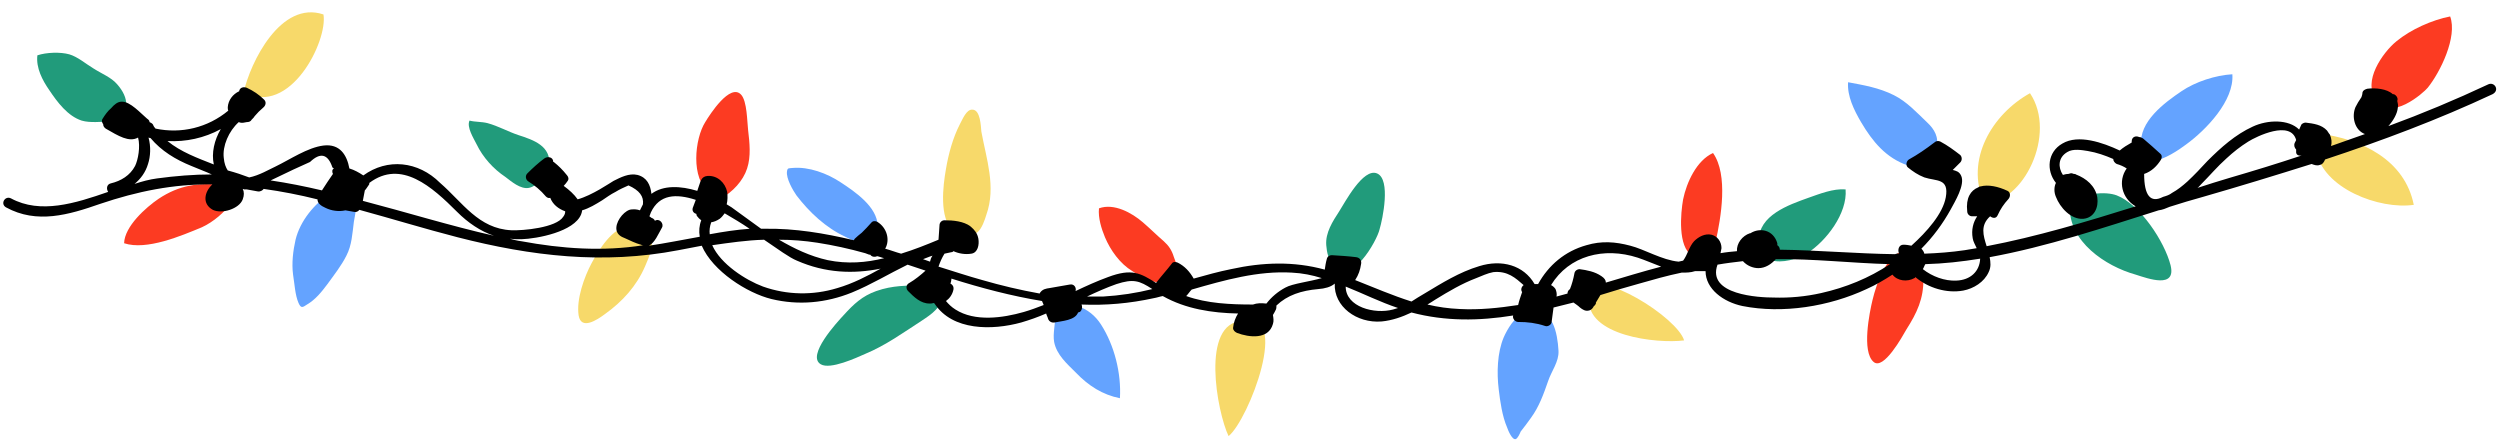 <?xml version="1.0" encoding="UTF-8"?><svg xmlns="http://www.w3.org/2000/svg" xmlns:xlink="http://www.w3.org/1999/xlink" height="88.3" preserveAspectRatio="xMidYMid meet" version="1.0" viewBox="-0.9 -2.5 501.6 88.3" width="501.6" zoomAndPan="magnify"><g id="change1_1"><path d="M231.2,54.1c-1.6-0.1-3.6-1.3-4.9-2.2c-2.5-1.5-4.4-4.2-5.5-6.8c-0.7-1.7-1.4-3.9-1.2-5.8 c3-1.1,6.6,0.9,8.8,2.8c1.4,1.2,2.8,2.6,4.2,3.8c1,0.9,1.6,1.8,2,3.1c0.4,1.2,1.1,2.3,0.1,3.2c-0.9,0.8-2.3,1.6-3.4,2.2 C231.2,54.3,231.2,54.2,231.2,54.1z M43.9,34.6c-4.9-0.5-8.8,0-13,2.8c-2.5,1.7-6.8,5.5-6.9,8.9c4.5,1.5,11.5-1.5,15.6-3.2 c2.2-1,4.8-3.1,6-5.2C46.5,36.3,46.5,34.6,43.9,34.6z M143.8,37.3c2.3-1.3,4.4-3.5,5.2-6c0.8-2.4,0.5-5.2,0.2-7.7 c-0.2-1.7-0.2-5.8-1.4-7.1c-2.2-2.4-6.3,4-7.2,5.5c-2.1,3.3-3,11.4,0.9,14.2C140.9,35.9,142.8,36,143.8,37.3z M342,49.4 c1-0.7,1.1-2.3,1.3-3.3c1.1-4.9,2.6-13.5-0.5-17.9c-3.3,1.5-5.3,5.9-6,9.3c-0.5,2.8-1.1,9.5,1.8,11.3c0.2-0.3,0.4-0.7,0.4-1.1 C338.9,49.8,341.1,50.1,342,49.4z M382.4,47.7c-4.6-0.3-6.8,6.7-7.6,10c-0.6,2.5-2.2,10.3,0.2,12.4c2,1.8,5.8-5.1,6.6-6.5 c2.1-3.3,3.5-6.2,3.4-10.2C385,52.1,385,49,382.4,47.7z M486.2,15.1c2.5-3.1,6-10.2,4.5-14.3c-3.6,0.7-7.9,2.6-10.8,5 c-2.7,2.2-6.9,8.1-4,11.7C478.6,22.1,485.4,16.1,486.2,15.1z" fill="#fc3b22"/></g><g id="change2_1"><path d="M70.1,42c-0.3,2.3-0.4,4.7-1.5,6.8c-1,2-2.5,3.9-3.8,5.7c-1.2,1.6-2.4,3.1-4.1,4.1c-0.9,0.6-1.2,0.8-1.7-0.3 c-0.7-1.6-0.8-3.9-1.1-5.7c-0.3-2.3,0-4.8,0.5-7c0.9-3.7,3.7-7.2,6.9-9.2c-0.2-0.2-0.3-0.3-0.4-0.3c1.6,0.3,3.8,0.8,5,1.5 C71,38.2,70.3,40.7,70.1,42z M65,36.1c-0.1-0.1-0.2-0.1-0.3-0.1C64.7,36.1,64.9,36.1,65,36.1z M167.8,34.1c-2.7-1.8-6.4-3.2-9.7-2.9 c-0.7,0.1-1-0.1-1.1,0.7c-0.2,1.4,1.2,3.8,1.9,4.8c2.6,3.4,5.9,6.5,9.8,8.3c1,0.5,2.5,1.3,3.7,1.1c1.2-0.2,1.9-2,2.8-3.3 C175.1,39,170.7,36,167.8,34.1z M215.2,58.9c-1.6-0.5-2.8,1.1-4.3,1.6c0,0,0,0-0.1,0c0,0,0,0,0,0.1c0,0-0.1,0-0.1,0c0,0,0.1,0,0.1,0 c0.1,1.9-0.5,3.7-0.2,5.5c0.5,2.6,2.6,4.4,4.4,6.2c2.5,2.6,5.3,4.4,8.8,5.1c0.3-5-1.1-10.6-3.8-14.8 C218.9,60.9,217.3,59.5,215.2,58.9z M308.9,60.6c-0.6-0.2-1.8,0.1-2.5,0c-0.5,0-2.1-0.2-1.6-0.2c-1.8,0.6-3.3,3.2-4,4.8 c-1.3,3.1-1.4,7.1-1,10.4c0.3,2.5,0.7,5.4,1.7,7.7c0.2,0.6,1,2.5,1.7,2.3c0.4-0.1,0.9-1.2,1-1.5c0.7-0.9,1.4-1.8,2.1-2.8 c1.6-2.2,2.5-4.7,3.4-7.3c0.7-2.1,2.2-3.9,2.1-6.1c-0.1-1.8-0.4-4-1.2-5.6C310.1,61.7,309.7,60.8,308.9,60.6z M387.6,27.1 c0.6-2-0.4-3.7-1.8-5c-2.1-2-4.1-4.2-6.7-5.5c-3-1.5-6-2-9.2-2.6c-0.2,2.8,1.2,5.6,2.6,8c2.3,3.9,5,7.2,9.4,8.7 c0.8,0.3,2.5,0.8,3.4,0.4C385.9,30.7,388.9,27.4,387.6,27.1z M447,12.4c-3.4,0.2-7.4,1.5-10.2,3.4c-3.4,2.3-8.6,6.1-8.1,10.9 c0.3,1.4,2,2.8,2.8,2.9c1.6,0.1,4.9-2.1,6.2-3.1C441.7,23.6,447.4,17.7,447,12.4z" fill="#64a3ff"/></g><g id="change3_1"><path d="M22.6,14.4c2.3,2.6,3,5.9-1.4,7.5c-1.8,0-4,0.3-5.7-0.2c-2.8-0.9-4.9-3.7-6.5-6.1c-1.4-2-2.7-4.5-2.4-7 c1.8-0.6,4.6-0.7,6.4-0.2c1.7,0.5,3.3,1.9,4.8,2.8C19.5,12.3,21.4,13,22.6,14.4z M103.1,24.6c-2.1-0.7-4-1.8-6.2-2.4 c-1.2-0.3-2.4-0.2-3.6-0.5c-0.6,1.3,0.8,3.5,1.4,4.7c1.3,2.7,3.4,5,5.8,6.6c1.2,0.9,3,2.5,4.7,2.2c1.7-0.3,4-2.9,4.1-4.5 C109.7,26.8,106.2,25.6,103.1,24.6z M184.2,54.6c-3.3,0.3-5.9,0.1-9.3,1.3c-2.8,1-4.5,2.6-6.5,4.8c-1.3,1.4-7.6,8.2-4.6,9.9 c1.9,1.1,7.1-1.3,8.9-2.1c4.1-1.7,7.7-4.3,11.4-6.7c1.8-1.2,4.3-2.8,3.9-5.3C187.6,54.2,185.2,53.7,184.2,54.6z M275.4,32.3 c-2.8-1.2-6.5,5.9-7.6,7.6c-1.3,2-2.8,4.3-2.6,6.8c0.1,1.1,0.4,3.9,2,3.4c2.8,5.2,8.2-4.3,8.7-6.6C276.5,41.5,278.2,33.5,275.4,32.3 z M361.9,37.2c-3.9,1.4-10,3.5-9.9,8.6c0.9,1.3,0.6,3.3,2.4,3.9c2.2,0.7,5.4-0.2,7.3-1.4c3.8-2.4,8.1-8,7.7-12.8 C366.9,35.3,364.2,36.4,361.9,37.2z M434.6,50.7c-1.2-4.7-6.1-12.2-10.8-14c-2.1-0.8-7-0.7-9.4,2.2c-0.3,7,7.1,12,13.2,13.7 C430.1,53.4,435.8,55.5,434.6,50.7z" fill="#219b7b"/></g><g id="change4_1"><path d="M64,0.4C64.9,5.7,57.3,21,48,16C49.3,10.1,55.4-2.5,64,0.4z M248.4,61.9c-8.5,0.3-5.1,18.3-2.8,23.1 C249.6,81.8,258.3,59.3,248.4,61.9z M316.7,55.5l1.2,1.7c-0.7,7.7,13.6,9.3,19.1,8.6C335.7,61.3,320,51.2,316.7,55.5z M397.2,38.2 c7.8,0.2,14.7-13.8,9.2-22C398.8,20.4,393.3,29.6,397.2,38.2z M464.4,24.3c-0.1,0.6-0.1,1.1,0,1.7l-0.6,1.7 c1.3,7.6,12.7,11.9,19.6,10.9C481.6,29.6,473,25.4,464.4,24.3z M194.2,19.5c-1.2-0.1-2,2-2.5,2.9c-1.4,2.7-2.3,6-2.8,9 c-0.6,3.4-1.4,9.8,1.4,12.4c0.9,0.8,3.8,1.1,4.9,0.3c0.9-0.7,1.5-2.5,1.8-3.5c2-5.6,0-11.2-1-16.7C195.9,22.8,195.8,19.5,194.2,19.5 z M125.4,43c-3.3-0.2-6.3,4.9-7.6,7.3c-1.5,2.8-3.1,7.3-2.6,10.5c0.5,3,3.7,0.9,5.3-0.3c3.5-2.5,6.3-5.6,8-9.5 c0.6-1.5,1.9-4,1.2-5.7C129,44,126,43,125.4,43z" fill="#f7d96a"/></g><g id="change5_1"><path d="M498.4,14.4c-6.6,3.1-13.3,5.9-20.1,8.4c1-1.1,1.8-2.5,1.9-3.7c0.1-0.5,0-0.9-0.1-1.3c0,0,0,0,0-0.1 c0.2-0.5-0.2-1.1-0.7-1.3c0,0-0.1,0-0.2,0c-1.2-1.1-3.5-1.3-5.1-1.1c-0.4,0.1-0.9,0.3-1,0.8c0,0.3-0.1,0.6-0.2,0.9 c-0.5,0.7-0.9,1.4-1.2,2c-0.8,1.9-0.2,4.6,1.9,5.4c-2.3,0.8-4.5,1.6-6.8,2.4c0.2-0.7,0.1-1.5-0.2-2.2c0-0.1-0.1-0.2-0.2-0.3 c-0.1-0.2-0.3-0.4-0.4-0.6c-1.1-1.2-2.7-1.4-4.3-1.6c-0.3,0-0.8,0.2-0.9,0.5c-0.1,0.3-0.3,0.6-0.4,0.9c-2.1-2.1-6.3-2-9.3-0.6 c-3.5,1.6-6.4,4.2-9.1,6.9c-1.3,1.4-2.6,2.8-4,4.1c-1,0.9-2,1.7-3.1,2.3c-0.5,0.4-1.1,0.6-1.8,0.8c-2.5,1.3-3.8-0.2-3.8-4.6 c1.5-0.5,2.6-1.6,3.4-2.9c0.2-0.4,0.2-0.9-0.2-1.2c-1.1-1-2.2-2-3.4-3c-0.3-0.2-0.5-0.3-0.8-0.3c-0.6-0.3-1.5-0.1-1.5,0.9 c0,0.1,0,0.2,0,0.2c-0.9,0.5-1.7,1-2.4,1.6c-3.4-1.6-8.3-3.3-11.5-1.4c-3,1.7-3.3,5.4-1.3,7.9c-0.4,0.8-0.4,1.9,0,2.8 c0.8,2.1,3,4.6,5.5,4.4c2.2-0.2,3.1-2.3,2.8-4.3c-0.4-2.3-2.2-3.8-4.3-4.6c-0.1-0.1-0.2-0.1-0.4-0.1c-0.1,0-0.2-0.1-0.3-0.1 c-0.2-0.1-0.5,0-0.8,0.1c-0.4,0-0.8,0.1-1.1,0.2c-1-1.5-1-3.5,0.9-4.6c1.1-0.7,2.9-0.4,4.1-0.2c1.8,0.3,3.5,0.9,5.1,1.6 c0,0.4,0.3,0.8,0.7,1c0.7,0.2,1.4,0.5,2,0.9c-1.8,2.5-1,6,1.8,7.6c-9.9,3.1-19.9,6.1-29.9,8c-0.7-2.2-1.3-4.2,0.7-6 c0.5,0.4,1.2,0.5,1.5-0.2c0.6-1.3,1.2-2.2,2.2-3.3c0.4-0.5,0.4-1.3-0.2-1.6c-1.9-0.9-3.9-1.3-5.4-0.9c-0.2,0-0.4,0.1-0.5,0.2 c-1.5,0.6-2.5,2.1-2.2,4.8c0,0.5,0.4,1,1,1c0.3,0,0.6,0,1,0c-0.8,1.2-1.2,2.7-0.9,4.4c0.1,0.7,0.5,1.3,0.8,2 c-0.8,0.1-1.6,0.3-2.4,0.4c-2.7,0.4-5.4,0.6-8.1,0.7c-0.1-0.4-0.3-0.7-0.6-1c2.3-2.3,4.3-5,5.9-7.9c0.8-1.5,2.9-4.9,2.1-6.7 c-0.4-0.9-1-1-1.7-1.2c0.5-0.5,1-1,1.5-1.5c0.4-0.4,0.4-1.1,0-1.5c-1.3-1-2.5-1.9-4-2.7c-0.4-0.2-0.9-0.1-1.2,0.2 c-1.7,1.3-3.3,2.4-5.1,3.4c-0.5,0.3-0.7,1.2-0.2,1.6c1,0.8,2,1.5,3.3,2c2.4,0.8,5,0.1,4.3,4c-0.6,3.3-3.8,6.9-6.9,9.7c0,0,0,0,0,0 c-0.5-0.1-1-0.2-1.6-0.2c-0.9,0-1.2,1-0.9,1.7c0,0,0,0,0,0.1c-0.2-0.1-0.5,0-0.8,0.1c0,0,0,0,0,0c-7.7-0.1-15.4-0.8-23.1-0.9 c0-0.4-0.2-0.7-0.5-0.9c0-0.1,0-0.2,0-0.4c-0.8-2.7-3.5-3.2-5.4-2c0,0,0,0-0.1,0c-1.5,0.5-2.7,2-2.6,3.6c-1.1,0.1-2.2,0.2-3.3,0.4 c0.1-0.3,0.1-0.7,0.2-1c0-1.3-0.8-2.4-2-2.7c-1.3-0.3-2.6,0.4-3.5,1.3c-1,1.1-1.3,2.7-2.2,3.9c-0.3,0.1-0.6,0.1-0.9,0.2 c-3.3-0.3-6.9-2.5-9.7-3.2c-3-0.8-5.8-1-8.8-0.1c-4.3,1.2-7.6,4-9.7,7.8c-0.2,0-0.5,0-0.7,0c-2.2-3.8-6.6-5-11.1-3.6 c-4,1.2-7.5,3.4-11,5.5c-0.9,0.5-1.8,1.1-2.6,1.6c-3.8-1.2-7.5-2.8-11.3-4.3c0.7-1.1,1-2,1.2-3.3c0.1-0.7-0.3-1.2-1-1.3 c-1.6-0.2-3.3-0.3-4.9-0.4c-0.5,0-0.9,0.3-1,0.8c-0.2,0.7-0.3,1.4-0.4,2.1c-6.2-1.7-12.4-1.5-18.8-0.1c-2.5,0.5-5,1.2-7.5,1.9 c0,0,0,0,0,0c-0.8-1.4-1.8-2.5-3.2-3.2c-0.4-0.2-1-0.2-1.2,0.2c-1,1.3-2.1,2.5-3.1,3.8c0,0,0,0,0,0.1c-3.2-2-4.9-3-9.7-1.2 c-2.2,0.8-4.4,1.8-6.5,2.8c0.2-0.7-0.3-1.5-1.2-1.3c-1.3,0.2-2.7,0.5-4,0.7c-0.7,0.1-1.4,0.2-1.9,0.9c0,0-0.1,0.1-0.1,0.2 c-3.9-0.7-7.7-1.6-11.5-2.7c-2.9-0.8-5.9-1.8-8.8-2.7c0.3-0.9,0.7-1.8,1.2-2.6c0.5-0.1,0.9-0.2,1.4-0.3c0.2,0,0.3-0.1,0.4-0.2 c1.1,0.5,2.4,0.7,3.6,0.5c1.3-0.2,1.6-1.8,1.4-3c-0.2-1.1-0.8-1.8-1.5-2.4c0,0-0.1,0-0.1-0.1c-1.4-1-3.4-1.2-5.2-1.2 c-0.6,0-1,0.5-1,1c-0.1,1-0.1,2-0.2,2.9c-2.4,1-4.9,2-7.5,2.8c-1.1-0.3-2.1-0.7-3.2-1c1-1.7,0.4-4.2-1.6-5.4 c-0.4-0.2-0.9-0.2-1.2,0.2c-0.6,0.7-1.3,1.4-1.9,2c-0.5,0.4-1,0.8-1.4,1.2c-0.1,0.1-0.1,0.2-0.2,0.3c-5.9-1.4-11.8-2.4-17.9-2.3 c-0.2,0-0.5,0-0.7,0c-1.7-1.2-3.4-2.5-5.1-3.7c-0.5-0.4-1.1-0.8-1.8-1.2c0.2-0.8,0.2-1.7,0.1-2.5c-0.4-1.8-1.9-3.3-3.9-3.2 c-1.3,0.1-1.4,1-1.8,2.1l-0.3,0.9c-3.3-1-6.8-1.2-9.2,0.6c-0.2-1.8-0.9-3.3-2.8-3.8c-1.7-0.4-3.4,0.5-4.8,1.2 c-0.7,0.4-4.3,2.9-7.2,3.7c-0.7-1-1.7-1.9-2.8-2.7c0.3-0.3,0.6-0.7,0.8-1c0.3-0.4,0.1-0.9-0.2-1.2c-0.8-1-1.6-1.8-2.6-2.6 c0,0,0,0-0.1,0c0-1-1.1-1.2-1.8-0.7c-1.2,0.9-2.3,1.9-3.4,3c-0.5,0.5-0.3,1.3,0.2,1.6c1.3,0.8,2.5,1.8,3.5,3 c0.3,0.3,0.6,0.4,0.9,0.3c0.5,1.3,1.6,2.2,3,2.7c0,0.4-0.1,0.7-0.4,1.1c-1.4,2.2-8.1,2.8-10.4,2.7c-6.6-0.3-9.8-5.6-14.3-9.5 C83,29.8,76.8,29.2,72,32.7c-0.9-0.6-1.8-1.1-2.8-1.4c-0.5-2.7-1.9-5-5.2-4.6c-3.2,0.4-6.7,2.8-9.6,4.2c-1.3,0.6-3.3,1.8-5.3,2.2 c-1.3-0.5-2.8-1-4.3-1.4c-0.4-0.6-0.7-1.4-0.8-2.5c-0.3-2.4,1-5.4,3-7.2c0.1,0,0.2,0.1,0.3,0.1c0.4,0.1,0.8,0,1.3-0.1 c0.4,0,0.8-0.1,1-0.5c0,0,0.1-0.1,0.1-0.1c0.2-0.2,0.4-0.4,0.5-0.6c0.5-0.6,1.1-1.2,1.7-1.7c0.5-0.4,0.7-1.1,0.2-1.6 c-1-1-2.2-1.8-3.5-2.4c-0.6-0.2-1.3-0.1-1.5,0.6c0,0.1,0,0.1,0,0.1c-1.3,0.6-2.2,1.8-2.3,3.2c0,0.2,0,0.5,0.1,0.7 c-4.1,3.4-9.4,4.7-14.6,3.6c-0.2-0.2-0.4-0.5-0.5-0.8c-0.2-0.3-0.5-0.4-0.7-0.5c0-0.3-0.2-0.5-0.5-0.7c-1.2-1-3.4-3.5-5.1-3.4 c-0.8,0-1.5,0.6-2.1,1.3c-0.7,0.6-1.2,1.3-1.7,2.1c-0.3,0.4-0.1,0.9,0.1,1.1c0,0.3,0.1,0.6,0.5,0.9c2.6,1.5,4.7,2.8,6.5,1.8 c0.5,1.8,0,4.5-0.6,5.7c-1,1.9-2.8,3-4.9,3.5c-0.8,0.2-0.9,1.1-0.5,1.7c-6.6,2.3-13.6,4.5-19.5,1.3c-1.2-0.6-2.2,1.1-1,1.8 c6.2,3.4,12.6,1.5,18.9-0.7c7.4-2.5,14.7-4,22.5-3.9c-1.6,1.5-2.1,3.9,0.1,5.1c1.8,0.9,5.3-0.2,6-2.1c0.3-0.8,0.3-1.5,0-2.1 c0.1,0,0.2,0.1,0.3,0.1c0.1,0,0.3,0,0.5,0c0.7,0.1,1.5,0.3,2.2,0.4c0.5,0.1,1-0.2,1.2-0.5c3.6,0.5,7.2,1.2,10.8,2.1 c0,0.8,0.7,1.3,1.6,1.7c1.2,0.6,2.7,0.8,4,0.5c0.6,0.1,1.1,0.2,1.7,0.3c0.4,0.1,0.8,0,1.1-0.4c6.6,1.8,13.1,3.8,19.7,5.5 c14.8,3.8,29.2,5.5,44.3,2.6c1.6-0.3,3.1-0.6,4.7-0.9c2.2,5.1,9.1,9.5,14,10.7c5.4,1.3,10.9,0.8,16.1-1.3c3.9-1.6,7.5-3.8,11.2-5.6 c1.2,0.4,2.4,0.8,3.6,1.2c-1,0.9-2.1,1.8-3.3,2.5c-0.6,0.3-0.7,1.1-0.2,1.6c1.2,1.2,2.5,2.5,4.3,2.5c0.3,0,0.5,0,0.8-0.1 c0.1,0,0.1,0,0.2,0.1c3.6,5.5,11.6,5.4,17.4,3.8c1.7-0.5,3.4-1.1,5-1.8c0.1,0.4,0.3,0.7,0.4,1.1c0.2,0.5,0.7,0.8,1.3,0.7 c1.4-0.3,4.1-0.4,4.7-2c0.1,0,0.2-0.1,0.3-0.1c0.3-0.1,0.5-0.6,0.5-0.9c0-0.2,0-0.4-0.1-0.6c4.8,0.2,9.6-0.2,14.6-1.3 c0.6-0.1,1.1-0.3,1.7-0.4c4.6,2.6,9.9,3.4,15.1,3.5c-0.5,0.8-0.9,1.8-1,2.9c0,0.5,0.4,0.8,0.8,1c2.4,0.9,6.3,1.4,7.2-1.8 c0.2-0.6,0.1-1.2,0-1.8c0.2-0.3,0.4-0.7,0.6-1.1c0.1-0.2,0.1-0.6,0.1-0.8c2.2-2.1,5-3,8.4-3.3c1.3-0.1,2.5-0.4,3.3-1.1 c-0.2,4.6,4.4,8,9.4,7.6c2.1-0.2,4.1-0.9,6-1.8l0,0c6.8,1.8,13.6,1.7,20.4,0.6c-0.2,0.6,0.4,1.3,1,1.3c1.9,0,3.6,0.2,5.4,0.8 c0.5,0.2,1.2-0.2,1.3-0.7c0.1-1,0.3-2,0.4-3c1.3-0.3,2.7-0.7,4-1c0.4,0.3,0.9,0.6,1.3,1c0.5,0.4,1.1,0.8,1.8,0.6 c0.5-0.1,0.8-0.5,1-0.9c0.2-0.1,0.3-0.3,0.4-0.5c0-0.1,0-0.1,0-0.2c0.3-0.5,0.6-1,0.9-1.5c2.6-0.8,5.2-1.6,7.8-2.3 c2.8-0.8,5.6-1.6,8.5-2.2c0.9,0,1.8,0,2.7-0.3c0.7,0,1.4,0,2.1,0c0,3.6,3.6,6.2,7.4,7c8.1,1.6,17.4,0.1,24.9-3.4 c1.8-0.8,3.5-1.8,5.2-2.9c1,1.3,3,1.5,4.4,0.7c0.1,0,0.1-0.1,0.2-0.2c2.6,2.2,6.3,3.3,9.6,2.7c2.1-0.4,4.2-1.7,5.1-3.7 c0.5-1,0.4-2,0.2-3c11.5-2.1,22.8-5.9,33.9-9.4c0.8-0.1,1.5-0.4,2.2-0.7c2.2-0.7,4.5-1.4,6.7-2c7.3-2.1,14.5-4.3,21.8-6.6 c0.5,0.2,1.1,0.4,1.6,0.2c0.6-0.1,0.9-0.6,1.1-1.1c11.5-3.8,22.7-8,33.6-13.1C500.7,15.6,499.6,13.9,498.4,14.4z M30.6,33.3 c-1.5,0.2-3,0.6-4.5,1.1c1.2-1,2.2-2.3,2.7-4c0.5-1.5,0.6-3.5,0.1-5.3c0.1,0,0.2,0.1,0.4,0.1c2.2,2.6,5,4.3,8.2,5.6 c1.4,0.6,2.8,1.1,4.1,1.7C38,32.5,34.3,32.8,30.6,33.3z M42,30.5c-3.3-1.3-6.6-2.5-9.3-4.7c3.7,0.2,7.4-0.6,10.7-2.4 C42.1,25.6,41.5,28.2,42,30.5z M65.9,32.4c-0.7,1-1.5,2.2-2.2,3.3c-3.4-0.8-6.9-1.5-10.3-2c1.5-0.7,3.1-1.5,4.6-2.2 c1.1-0.5,2.2-1,3.3-1.5c2.1-2,3.6-1.6,4.5,1.1c0.1,0.1,0.2,0.1,0.3,0.2C65.7,31.5,65.7,32,65.9,32.4z M71.9,37.8 c0.1-0.7,0.3-1.4,0.4-2.1c0,0,0,0,0,0c0.3-0.3,0.5-0.7,0.8-1.1c0.1-0.1,0.1-0.2,0.1-0.4c6.4-4.8,12.6,0.8,17.6,5.8 c2.2,2.2,4.7,3.9,7.4,4.8C89.4,42.8,80.7,40.1,71.9,37.8z M103.7,45.9c-0.8-0.1-1.6-0.3-2.3-0.5c0.8,0.1,1.5,0.1,2.3,0.1 c3.2-0.1,10.6-1.5,12-5c0.1-0.3,0.2-0.6,0.2-0.8c1.4-0.4,2.7-1.2,4-2c0.9-0.6,1.7-1.2,2.7-1.7c0.8-0.5,1.7-0.9,2.6-1.3 c2.2,1,3.1,2.2,2.9,3.8c-0.2,0.4-0.4,0.8-0.6,1.2c-0.3-0.1-0.7-0.2-1-0.2c0,0,0,0-0.1,0c-0.3,0-0.7,0-1,0.1 c-1.4,0.5-2.9,2.6-2.6,4.1c0.2,0.9,0.9,1.3,1.7,1.6c1.1,0.5,2.1,1,3.2,1.3c0.2,0.1,0.3,0.1,0.5,0.1C120,48,111.8,47.4,103.7,45.9z M139.5,45c-3.4,0.6-6.8,1.3-10.2,1.8c1.2-0.6,1.9-2.4,2.6-3.6c0.5-0.8-0.5-2-1.4-1.4c0,0,0,0,0,0c-0.1-0.3-0.4-0.5-0.7-0.6 c-0.1-0.1-0.3-0.2-0.4-0.3c0.1-0.3,0.2-0.5,0.3-0.8c1.7-3.6,5-3.8,9-2.5l-0.6,1.6c-0.2,0.6,0.2,1.1,0.7,1.2c0,0.1,0.1,0.3,0.1,0.4 c0.3,0.4,0.6,0.7,0.9,0.9C139.4,42.7,139.3,43.9,139.5,45z M141.8,42.1c0.6-0.1,1.1-0.3,1.7-0.7c0.4-0.3,0.7-0.7,1-1.1 c1.7,1,3.4,2,5,3.1c-2.7,0.2-5.3,0.6-8,1.1C141.4,43.8,141.5,42.9,141.8,42.1z M167.1,55.3c-4.9,1.5-10.1,1.4-14.9-0.3 c-3.5-1.3-8.5-4.5-10.2-8.3c3.5-0.5,6.9-1,10.4-1.1c2.8,1.9,5.1,3.6,6.6,4.2c5.7,2.5,11.3,2.7,16.8,1.6 C173.1,52.9,170.2,54.4,167.1,55.3z M165.2,49.7c-3.6-0.8-6.7-2.3-9.8-4.1c2.6,0,5.1,0.2,7.7,0.6c3.2,0.5,6.4,1.2,9.6,2.1 c0.3,0.1,0.5,0.2,0.8,0.3c0.1,0,0.1,0,0.2,0c0.2,0.3,0.6,0.5,1.1,0.4c0.1,0,0.2-0.1,0.3-0.1c0.5,0.1,0.9,0.3,1.4,0.4 C172.9,50.2,169.1,50.5,165.2,49.7z M185.7,50c-0.5-0.2-0.9-0.3-1.4-0.5c0.6-0.2,1.2-0.5,1.9-0.7C185.9,49.2,185.8,49.6,185.7,50z M204.5,60.1c-4.2,1.2-9.8,2-13.7-0.5c-0.8-0.5-1.4-1.1-1.9-1.7c0.7-0.5,1.3-1.3,1.5-2.3c0.1-0.6-0.2-1-0.6-1.2 c0.1-0.3,0.2-0.7,0.2-1c6,1.9,12.1,3.5,18.2,4.5c0,0,0,0,0,0.1c0.1,0.2,0.2,0.4,0.3,0.7C207.2,59.2,205.9,59.7,204.5,60.1z M220.4,57c-1.1,0-2.2,0-3.2,0c1.9-0.9,3.9-1.8,5.9-2.5c3.4-1.1,4.6-0.7,7.2,1C227.1,56.3,223.8,56.8,220.4,57z M257,55.2 c-1.5,0.8-2.8,1.9-3.8,3.2c0,0-0.1,0-0.1,0c-0.9-0.1-1.8-0.1-2.6,0.2c-4.5,0-9.2-0.2-13.4-1.7c0.4-0.4,0.7-0.9,1.1-1.3 c6.6-1.9,13.3-3.8,20.1-3.4c2.1,0.1,4.1,0.5,6,1.1C261.9,54,258.4,54.4,257,55.2z M278.6,59.6c-3.7,1-9.5-0.5-9.5-4.6 c3.5,1.4,6.9,3.1,10.5,4.3C279.3,59.4,279,59.5,278.6,59.6z M304.5,56.1c-0.3,0.9-0.6,1.7-0.8,2.6c-3.9,0.6-7.8,1-11.7,0.8 c-2.3-0.1-4.4-0.4-6.5-0.9c0.5-0.3,1-0.6,1.6-1c2.6-1.6,5.3-3.2,8.2-4.3c1-0.4,2.3-1,3.4-1.2c2.9-0.3,4.5,1.2,6.1,2.6 C304.3,55.1,304.2,55.7,304.5,56.1z M321.3,54.2c0-0.5-0.3-0.9-0.9-1.3c-1.3-0.9-2.9-1.2-4.4-1.4c-0.4,0-0.9,0.3-1,0.8 c-0.2,1.1-0.5,2.2-0.9,3.2c-0.3,0.2-0.5,0.5-0.5,0.9c-0.7,0.2-1.5,0.4-2.2,0.6c0.1-0.5,0-1-0.2-1.5c-0.2-0.3-0.5-0.6-0.9-0.8 c3.6-5.9,10.6-7.7,17.4-5.5c1.5,0.5,3.1,1.2,4.7,1.8C328.6,52,325,53.1,321.3,54.2z M364.5,56.3c-3.1,0.7-6.3,1-9.5,0.9 c-2.9,0-13.5-0.5-11.3-6.6c1.7-0.3,3.4-0.5,5.1-0.7c0.8,0.9,2,1.4,3.1,1.4c1.4,0,2.6-0.8,3.5-1.8c7.6-0.1,15.2,0.8,22.9,1 C374.1,53.3,369.4,55.2,364.5,56.3z M391.6,53.8c-2.3,0.1-4.8-0.8-6.7-2.3c0.2-0.3,0.3-0.7,0.5-1c3.7-0.1,7.3-0.5,11-1.1 C396.3,51.9,394.5,53.7,391.6,53.8z M446.4,33.2c-2.1,0.6-4.2,1.3-6.4,2c0.3-0.2,0.5-0.5,0.8-0.8c1.7-1.7,3.2-3.5,5-5.1 c1.4-1.3,2.8-2.4,4.4-3.4c1.6-1,8.5-4.4,9.6-0.3l-0.3,0.6c-0.2,0.5,0,1,0.3,1.3c0,0.1,0,0.1,0,0.2c0,0,0,0.1,0,0.1 c-0.1,0.8,0.5,1,1.1,0.9C456.1,30.3,451.2,31.8,446.4,33.2z" fill="inherit"/></g></svg>